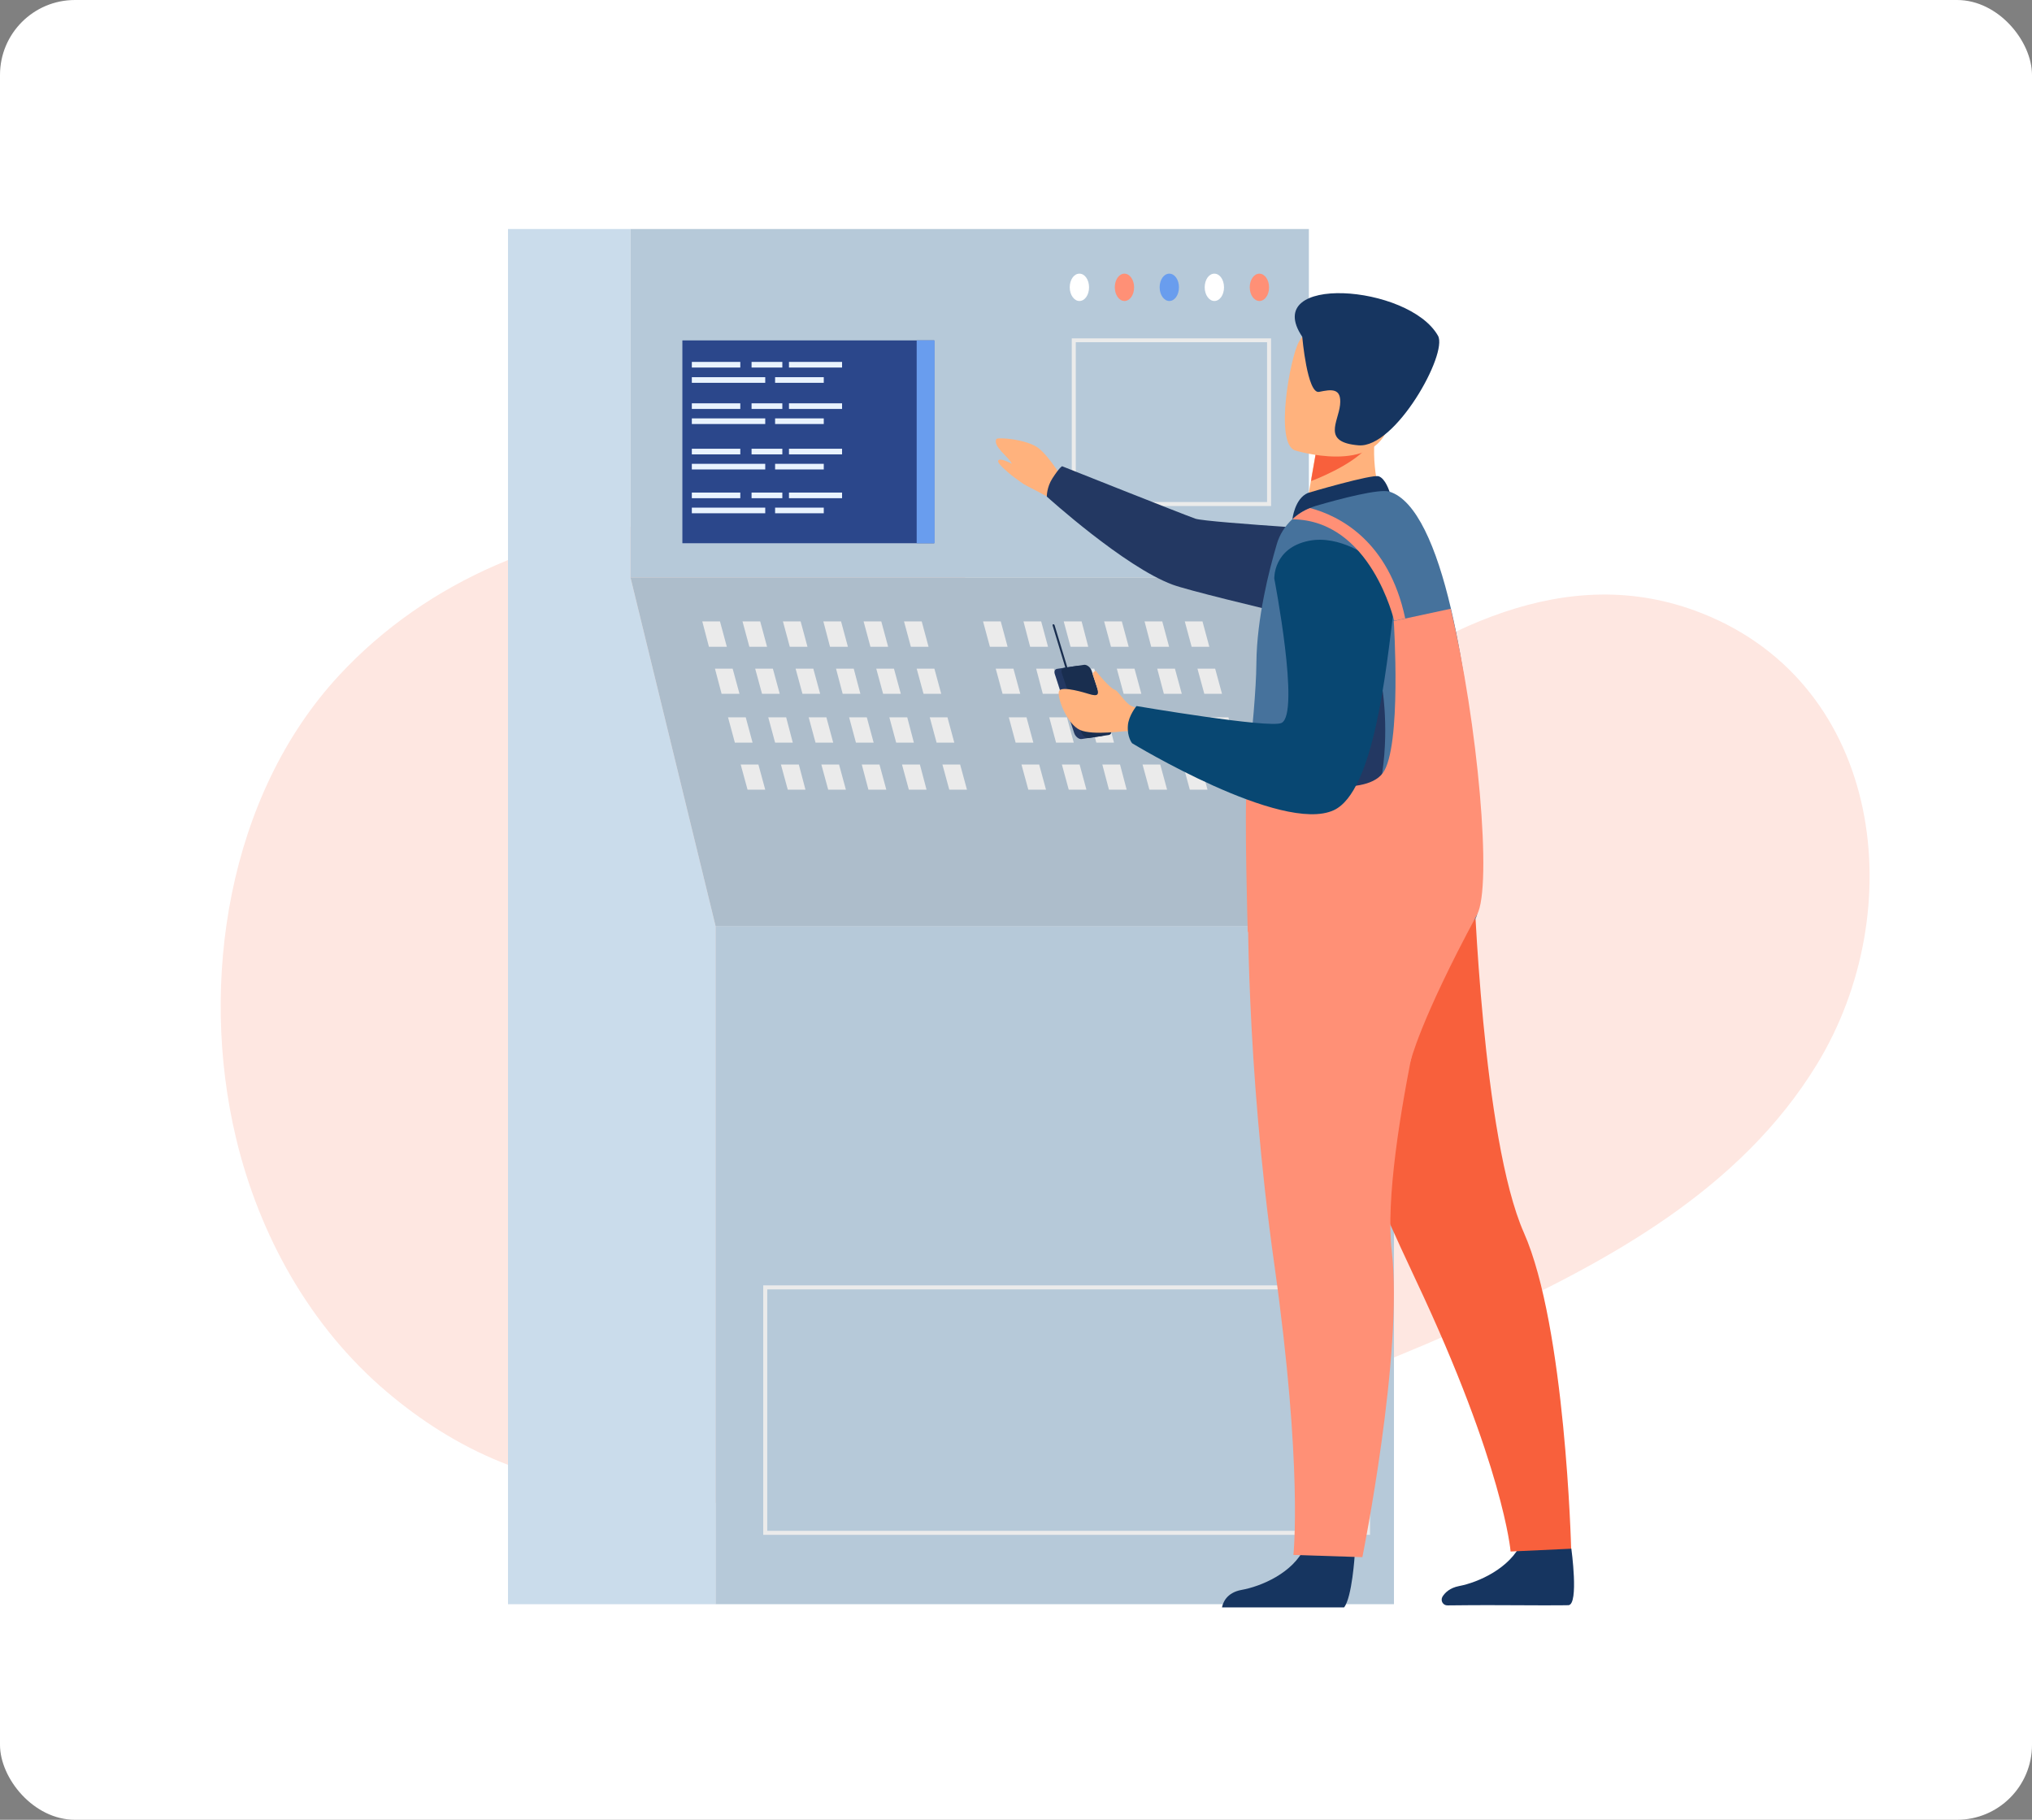 <svg width="488" height="437" viewBox="0 0 488 437" fill="none" xmlns="http://www.w3.org/2000/svg">
<rect x="0" y="0" width="488" height="437" fill="#808080" stroke="none"/>
<rect width="488" height="437" rx="18" fill="white"/>
<path d="M164.097 125.215C133.12 126.952 102.886 139.03 81.409 162.21C54.703 191.049 47.755 235.998 56.684 273.303C62.269 296.669 74.462 318.608 92.89 334.237C101.045 341.153 110.189 346.998 120.108 351.014C159.997 367.185 209.913 360.89 250.747 351.913C286.567 344.037 321.629 332.578 354.973 317.244C386.151 302.917 417.825 285.862 436.315 255.643C458.813 218.834 452.438 164.567 408.711 147.263C375.862 134.27 344.73 151.729 318.611 170.769C313.675 174.366 308.724 178.242 302.844 179.839C287.371 184.041 268.247 160.985 256.487 153.015C239.296 141.356 220.605 132.053 200.181 127.866C188.359 125.432 176.166 124.548 164.097 125.215Z" fill="#FEE7E1"/>
<g clip-path="url(#clip0_25_6368)">
<path d="M151.416 55H122V385.228H171.848V222.358L151.416 138.655V55Z" fill="#CADCEB"/>
<path d="M314.338 55H151.416V138.655H314.338V55Z" fill="#B6C9D9"/>
<path d="M334.77 222.358H171.848V385.228H334.77V222.358Z" fill="#B6C9D9"/>
<path d="M334.77 222.358H171.848L151.416 138.655H314.338L334.77 222.358Z" fill="#ADBDCB"/>
<path d="M174.553 155.309H170.254L168.66 149.227H172.91L174.553 155.309Z" fill="#EBEBEB"/>
<path d="M184.213 155.309H179.962L178.32 149.227H182.571L184.213 155.309Z" fill="#EBEBEB"/>
<path d="M193.922 155.309H189.671L188.029 149.227H192.279L193.922 155.309Z" fill="#EBEBEB"/>
<path d="M203.63 155.309H199.331L197.737 149.227H201.988L203.63 155.309Z" fill="#EBEBEB"/>
<path d="M213.291 155.309H209.04L207.398 149.227H211.648L213.291 155.309Z" fill="#EBEBEB"/>
<path d="M222.999 155.309H218.749L217.106 149.227H221.357L222.999 155.309Z" fill="#EBEBEB"/>
<path d="M177.595 166.604H173.297L171.703 160.57H175.953L177.595 166.604Z" fill="#EBEBEB"/>
<path d="M187.256 166.604H183.005L181.363 160.57H185.614L187.256 166.604Z" fill="#EBEBEB"/>
<path d="M196.964 166.604H192.714L191.072 160.57H195.322L196.964 166.604Z" fill="#EBEBEB"/>
<path d="M206.625 166.604H202.374L200.78 160.57H205.031L206.625 166.604Z" fill="#EBEBEB"/>
<path d="M216.334 166.604H212.083L210.441 160.57H214.691L216.334 166.604Z" fill="#EBEBEB"/>
<path d="M226.042 166.604H221.792L220.149 160.57H224.4L226.042 166.604Z" fill="#EBEBEB"/>
<path d="M180.735 178.334H176.485L174.842 172.252H179.093L180.735 178.334Z" fill="#EBEBEB"/>
<path d="M190.396 178.334H186.145L184.503 172.252H188.802L190.396 178.334Z" fill="#EBEBEB"/>
<path d="M200.104 178.334H195.854L194.211 172.252H198.462L200.104 178.334Z" fill="#EBEBEB"/>
<path d="M209.813 178.334H205.562L203.92 172.252H208.171L209.813 178.334Z" fill="#EBEBEB"/>
<path d="M219.473 178.334H215.223L213.58 172.252H217.879L219.473 178.334Z" fill="#EBEBEB"/>
<path d="M229.182 178.334H224.931L223.289 172.252H227.54L229.182 178.334Z" fill="#EBEBEB"/>
<path d="M183.778 189.63H179.528L177.885 183.596H182.136L183.778 189.63Z" fill="#EBEBEB"/>
<path d="M193.438 189.63H189.188L187.546 183.596H191.845L193.438 189.63Z" fill="#EBEBEB"/>
<path d="M203.147 189.63H198.897L197.254 183.596H201.505L203.147 189.63Z" fill="#EBEBEB"/>
<path d="M212.856 189.63H208.557L206.963 183.596H211.214L212.856 189.63Z" fill="#EBEBEB"/>
<path d="M222.516 189.63H218.266L216.623 183.596H220.922L222.516 189.63Z" fill="#EBEBEB"/>
<path d="M232.225 189.63H227.974L226.332 183.596H230.583L232.225 189.63Z" fill="#EBEBEB"/>
<path d="M241.982 155.309H237.731L236.089 149.227H240.34L241.982 155.309Z" fill="#EBEBEB"/>
<path d="M251.691 155.309H247.392L245.798 149.227H250.048L251.691 155.309Z" fill="#EBEBEB"/>
<path d="M261.351 155.309H257.1L255.458 149.227H259.757L261.351 155.309Z" fill="#EBEBEB"/>
<path d="M271.06 155.309H266.809L265.167 149.227H269.417L271.06 155.309Z" fill="#EBEBEB"/>
<path d="M280.768 155.309H276.469L274.875 149.227H279.126L280.768 155.309Z" fill="#EBEBEB"/>
<path d="M290.429 155.309H286.178L284.536 149.227H288.786L290.429 155.309Z" fill="#EBEBEB"/>
<path d="M245.025 166.604H240.774L239.132 160.57H243.383L245.025 166.604Z" fill="#EBEBEB"/>
<path d="M254.734 166.604H250.435L248.841 160.57H253.091L254.734 166.604Z" fill="#EBEBEB"/>
<path d="M264.394 166.604H260.143L258.501 160.57H262.8L264.394 166.604Z" fill="#EBEBEB"/>
<path d="M274.103 166.604H269.852L268.21 160.57H272.46L274.103 166.604Z" fill="#EBEBEB"/>
<path d="M283.811 166.604H279.512L277.918 160.57H282.169L283.811 166.604Z" fill="#EBEBEB"/>
<path d="M293.472 166.604H289.221L287.579 160.57H291.829L293.472 166.604Z" fill="#EBEBEB"/>
<path d="M248.165 178.334H243.914L242.272 172.252H246.522L248.165 178.334Z" fill="#EBEBEB"/>
<path d="M257.873 178.334H253.623L251.98 172.252H256.231L257.873 178.334Z" fill="#EBEBEB"/>
<path d="M267.534 178.334H263.283L261.689 172.252H265.94L267.534 178.334Z" fill="#EBEBEB"/>
<path d="M277.242 178.334H272.992L271.349 172.252H275.6L277.242 178.334Z" fill="#EBEBEB"/>
<path d="M286.951 178.334H282.7L281.058 172.252H285.309L286.951 178.334Z" fill="#EBEBEB"/>
<path d="M296.611 178.334H292.361L290.719 172.252H295.017L296.611 178.334Z" fill="#EBEBEB"/>
<path d="M251.208 189.63H246.957L245.315 183.596H249.565L251.208 189.63Z" fill="#EBEBEB"/>
<path d="M260.916 189.63H256.666L255.023 183.596H259.274L260.916 189.63Z" fill="#EBEBEB"/>
<path d="M270.577 189.63H266.326L264.732 183.596H268.983L270.577 189.63Z" fill="#EBEBEB"/>
<path d="M280.285 189.63H276.035L274.392 183.596H278.643L280.285 189.63Z" fill="#EBEBEB"/>
<path d="M289.994 189.63H285.743L284.101 183.596H288.352L289.994 189.63Z" fill="#EBEBEB"/>
<path d="M299.654 189.63H295.404L293.761 183.596H298.06L299.654 189.63Z" fill="#EBEBEB"/>
<path d="M224.352 81.743H163.878V130.449H224.352V81.743Z" fill="#2B478B"/>
<path d="M224.448 81.743H220.149V130.449H224.448V81.743Z" fill="#699DEE"/>
<path d="M329.022 368.574H183.295V308.668H329.022V368.574ZM184.261 367.608H328.104V309.634H184.261V367.608Z" fill="#EBEBEB"/>
<path d="M261.544 68.999C261.544 70.833 260.53 72.281 259.226 72.281C257.97 72.281 256.907 70.833 256.907 68.999C256.907 67.165 257.922 65.716 259.226 65.716C260.53 65.716 261.544 67.165 261.544 68.999Z" fill="white"/>
<path d="M272.364 68.999C272.364 70.833 271.349 72.281 270.045 72.281C268.789 72.281 267.727 70.833 267.727 68.999C267.727 67.165 268.741 65.716 270.045 65.716C271.301 65.716 272.364 67.165 272.364 68.999Z" fill="#FF9076"/>
<path d="M283.135 68.999C283.135 70.833 282.121 72.281 280.817 72.281C279.561 72.281 278.498 70.833 278.498 68.999C278.498 67.165 279.513 65.716 280.817 65.716C282.121 65.716 283.135 67.165 283.135 68.999Z" fill="#699DEE"/>
<path d="M293.955 68.999C293.955 70.833 292.94 72.281 291.636 72.281C290.38 72.281 289.318 70.833 289.318 68.999C289.318 67.165 290.332 65.716 291.636 65.716C292.94 65.716 293.955 67.165 293.955 68.999Z" fill="white"/>
<path d="M304.774 68.999C304.774 70.833 303.76 72.281 302.456 72.281C301.2 72.281 300.137 70.833 300.137 68.999C300.137 67.165 301.152 65.716 302.456 65.716C303.712 65.716 304.774 67.165 304.774 68.999Z" fill="#FF9076"/>
<path d="M305.257 121.519H257.39V81.26H305.257V121.519ZM258.356 120.553H304.291V82.177H258.356V120.553V120.553Z" fill="#EBEBEB"/>
<path d="M187.884 86.908H180.494V88.259H187.884V86.908Z" fill="#E9F3FE"/>
<path d="M177.789 86.908H166.148V88.259H177.789V86.908Z" fill="#E9F3FE"/>
<path d="M183.778 90.576H166.148V91.928H183.778V90.576Z" fill="#E9F3FE"/>
<path d="M197.834 90.576H186.145V91.928H197.834V90.576Z" fill="#E9F3FE"/>
<path d="M202.229 86.908H189.478V88.259H202.229V86.908Z" fill="#E9F3FE"/>
<path d="M177.789 96.852H166.148V98.203H177.789V96.852Z" fill="#E9F3FE"/>
<path d="M183.778 100.472H166.148V101.824H183.778V100.472Z" fill="#E9F3FE"/>
<path d="M197.834 100.472H186.145V101.824H197.834V100.472Z" fill="#E9F3FE"/>
<path d="M187.884 96.852H180.494V98.203H187.884V96.852Z" fill="#E9F3FE"/>
<path d="M202.229 96.852H189.478V98.203H202.229V96.852Z" fill="#E9F3FE"/>
<path d="M177.789 107.761H166.148V109.113H177.789V107.761Z" fill="#E9F3FE"/>
<path d="M183.778 111.381H166.148V112.733H183.778V111.381Z" fill="#E9F3FE"/>
<path d="M197.834 111.381H186.145V112.733H197.834V111.381Z" fill="#E9F3FE"/>
<path d="M187.884 107.761H180.494V109.113H187.884V107.761Z" fill="#E9F3FE"/>
<path d="M202.229 107.761H189.478V109.113H202.229V107.761Z" fill="#E9F3FE"/>
<path d="M177.789 118.284H166.148V119.636H177.789V118.284Z" fill="#E9F3FE"/>
<path d="M183.778 121.905H166.148V123.256H183.778V121.905Z" fill="#E9F3FE"/>
<path d="M197.834 121.905H186.145V123.256H197.834V121.905Z" fill="#E9F3FE"/>
<path d="M187.884 118.284H180.494V119.636H187.884V118.284Z" fill="#E9F3FE"/>
<path d="M202.229 118.284H189.478V119.636H202.229V118.284Z" fill="#E9F3FE"/>
<path d="M259.805 177.466L264.587 176.742C265.118 176.645 265.36 176.114 265.118 175.438L260.481 161.343C260.192 160.474 259.322 159.798 258.646 159.895L253.864 160.619C253.333 160.715 253.091 161.246 253.333 161.922L257.97 176.017C258.26 176.886 259.129 177.61 259.805 177.466Z" fill="#233862"/>
<path d="M261.496 177.224L266.278 176.5C266.809 176.404 267.05 175.873 266.809 175.197L262.172 161.102C261.882 160.233 261.013 159.557 260.336 159.653L255.555 160.377C255.023 160.474 254.782 161.005 255.023 161.681L259.66 175.776C259.95 176.645 260.82 177.321 261.496 177.224Z" fill="#192E4F"/>
<path d="M256.907 162.984C257.052 162.984 257.1 162.791 257.052 162.646L253.284 150.192C253.236 149.999 253.091 149.902 252.946 149.902C252.801 149.902 252.753 150.096 252.801 150.24L256.569 162.695C256.617 162.888 256.762 163.032 256.907 162.984Z" fill="#192E4F"/>
<path d="M255.651 115.678C255.651 115.678 252.222 109.837 249.469 107.665C246.764 105.492 239.518 104.913 239.277 105.444C238.408 107.182 242.127 109.644 242.9 111.188C243.672 112.781 243.334 115.05 247.005 116.885C250.773 118.815 252.995 120.07 252.995 120.07L255.651 115.678Z" fill="#FFB27D"/>
<path d="M252.753 114.857C254.54 112.106 255.072 111.961 255.072 111.961C255.072 111.961 284.294 123.594 287.096 124.56C289.897 125.525 331.582 127.987 331.582 127.987L344.189 155.647C344.189 155.647 288.641 143 281.589 140.393C269.997 136.097 251.401 119.25 251.401 119.25C251.401 119.25 251.352 117.029 252.753 114.857Z" fill="#233862"/>
<path d="M325.351 373.353C325.351 373.353 324.723 383.586 322.791 386H293.472C293.665 384.986 294.486 382.476 298.157 381.8C302.794 380.98 310.522 377.746 313.324 371.615C316.318 365.195 325.351 373.353 325.351 373.353Z" fill="#163560"/>
<path d="M377.372 371.905C377.372 371.905 379.208 385.228 376.696 385.469C376.358 385.517 365.538 385.517 361.336 385.469C356.071 385.421 347.667 385.517 347.667 385.517C346.556 385.566 345.879 384.407 346.411 383.442C347.039 382.428 348.198 381.318 350.371 380.883C355.008 380.014 362.688 376.587 365.393 370.456C368.195 363.94 377.372 371.905 377.372 371.905Z" fill="#163560"/>
<path d="M311.537 236.888C311.537 236.888 318.927 262.665 340.035 307.413C361.143 352.161 362.785 372.58 362.785 372.58L377.324 371.905C377.324 371.905 375.971 318.613 365.973 296.021C355.974 273.43 353.946 211.594 353.946 211.594L311.537 236.888Z" fill="#F8603C"/>
<path d="M299.703 214.683C299.703 214.683 299.123 254.604 306.03 303.6C312.937 352.596 310.619 373.401 310.619 373.401L327.186 373.932C327.186 373.932 337.088 324.888 334.238 300.366C331.389 275.844 347.763 216.18 347.763 216.18L299.703 214.683Z" fill="#FF9076"/>
<path d="M332.355 121.277L324.53 127.07L313.227 124.705C313.372 123.691 314.145 119.395 314.821 115.533C314.869 115.292 314.918 115.098 314.918 114.857C315.497 111.575 315.98 108.775 315.98 108.775L326.51 103.513L330.423 101.534C330.423 101.582 330.133 105.203 330.085 105.685C329.457 115.002 332.355 121.277 332.355 121.277Z" fill="#FFB27D"/>
<path d="M314.097 118.381C314.338 118.284 329.457 113.843 331.099 114.374C332.741 114.905 333.707 118.091 333.707 118.091L310.377 124.705C310.377 124.705 310.909 119.733 314.097 118.381Z" fill="#163560"/>
<path d="M354.718 219.655C352.158 231.337 298.785 194.699 299.509 187.603C299.606 186.83 299.654 186.01 299.751 185.237C300.717 175.342 301.683 165.639 301.731 159.267C301.78 153.764 302.552 148.165 303.567 143.048C304.484 138.317 305.644 134.069 306.61 130.739C307.286 128.373 308.59 126.346 310.329 124.705C311.537 123.546 312.986 122.629 314.58 122.001C315.014 121.808 315.449 121.663 315.884 121.519C322.308 119.636 331.195 117.367 333.611 118.043C340.131 119.974 345.01 131.463 348.439 146.089C354.912 173.556 356.409 212.028 354.718 219.655Z" fill="#46729C"/>
<path d="M329.408 105.879C327.09 110.32 318.492 114.133 314.869 115.533C314.918 115.292 314.966 115.098 314.966 114.857C315.546 111.575 316.029 108.775 316.029 108.775L326.558 103.513C328.925 103.513 330.374 104.092 329.408 105.879Z" fill="#F8603C"/>
<path d="M310.957 108.147C310.957 108.147 329.988 114.085 333.466 102.21C336.992 90.335 341.774 83.094 329.795 78.798C317.816 74.502 314.097 78.364 311.971 82.032C309.846 85.701 306.078 106.313 310.957 108.147Z" fill="#FFB27D"/>
<path d="M312.744 80.874C312.744 80.874 313.952 94.728 316.801 94.1C319.651 93.521 322.26 93.038 321.825 97.238C321.39 101.389 317.429 106.216 326.269 106.941C335.108 107.665 347.763 84.929 345.348 80.632C338.344 68.227 302.601 65.716 312.744 80.874Z" fill="#163560"/>
<path d="M301.152 214.683C306.417 216.614 301.055 209.422 301.152 207.925C301.538 201.36 298.978 193.057 299.799 185.189L332.065 165.929C332.065 165.929 339.697 214.394 301.152 214.683Z" fill="#233862"/>
<path d="M354.718 219.655C340.952 245.191 338.731 254.942 338.731 254.942C326.752 253.59 306.175 230.034 299.654 223.71C299.654 223.71 298.785 194.699 299.461 187.603L309.411 187.313C309.411 187.313 327.428 191.851 332.065 185.672C336.702 179.493 334.722 149.13 334.722 149.13L348.391 146.186C354.912 173.556 358.438 212.801 354.718 219.655Z" fill="#FF9076"/>
<path d="M276.131 170.804C276.131 170.804 272.219 170.032 271.156 169.211C269.659 167.956 268.451 165.88 267.727 165.639C266.471 165.253 263.428 161.439 263.186 161.15C263.09 161.053 262.269 161.439 262.462 162.067C262.655 162.694 263.138 164.094 263.283 164.577C264.007 166.749 263.959 167.425 261.351 166.604C261.013 166.508 254.975 164.577 254.347 165.929C253.719 167.28 256.231 173.894 259.371 175.293C262.51 176.693 270.287 175.438 270.818 175.583C275.6 176.983 276.131 170.804 276.131 170.804Z" fill="#FFB27D"/>
<path d="M272.943 169.549C272.943 169.549 304.968 175.004 307.769 173.604C312.309 171.383 306.03 138.945 306.03 138.945C306.03 138.945 305.74 131.607 314.338 129.87C321.825 128.373 329.022 133.973 329.022 133.973C329.022 133.973 335.591 139.814 334.721 146.33C332.886 160.764 329.988 190.065 320.328 194.554C307.866 200.347 271.881 178.479 271.881 178.479C271.881 178.479 270.673 177.031 270.866 174.28C271.011 171.866 272.943 169.549 272.943 169.549Z" fill="#084772"/>
<path d="M337.475 148.503L334.818 149.082C334.818 149.082 329.215 124.849 310.377 124.705C311.585 123.546 313.034 122.629 314.628 122.001C321.535 123.836 333.514 129.773 337.475 148.503Z" fill="#FF9076"/>
<path d="M245.122 112.54C245.122 112.54 239.953 109.354 239.712 110.706C239.615 111.381 241.885 113.264 242.803 114.036C243.721 114.809 246.088 116.402 246.088 116.402L245.122 112.54Z" fill="#FFB27D"/>
</g>
<defs>
<clipPath id="clip0_25_6368">
<rect width="256" height="331" fill="white" transform="translate(122 55)"/>
</clipPath>
</defs>
</svg>
